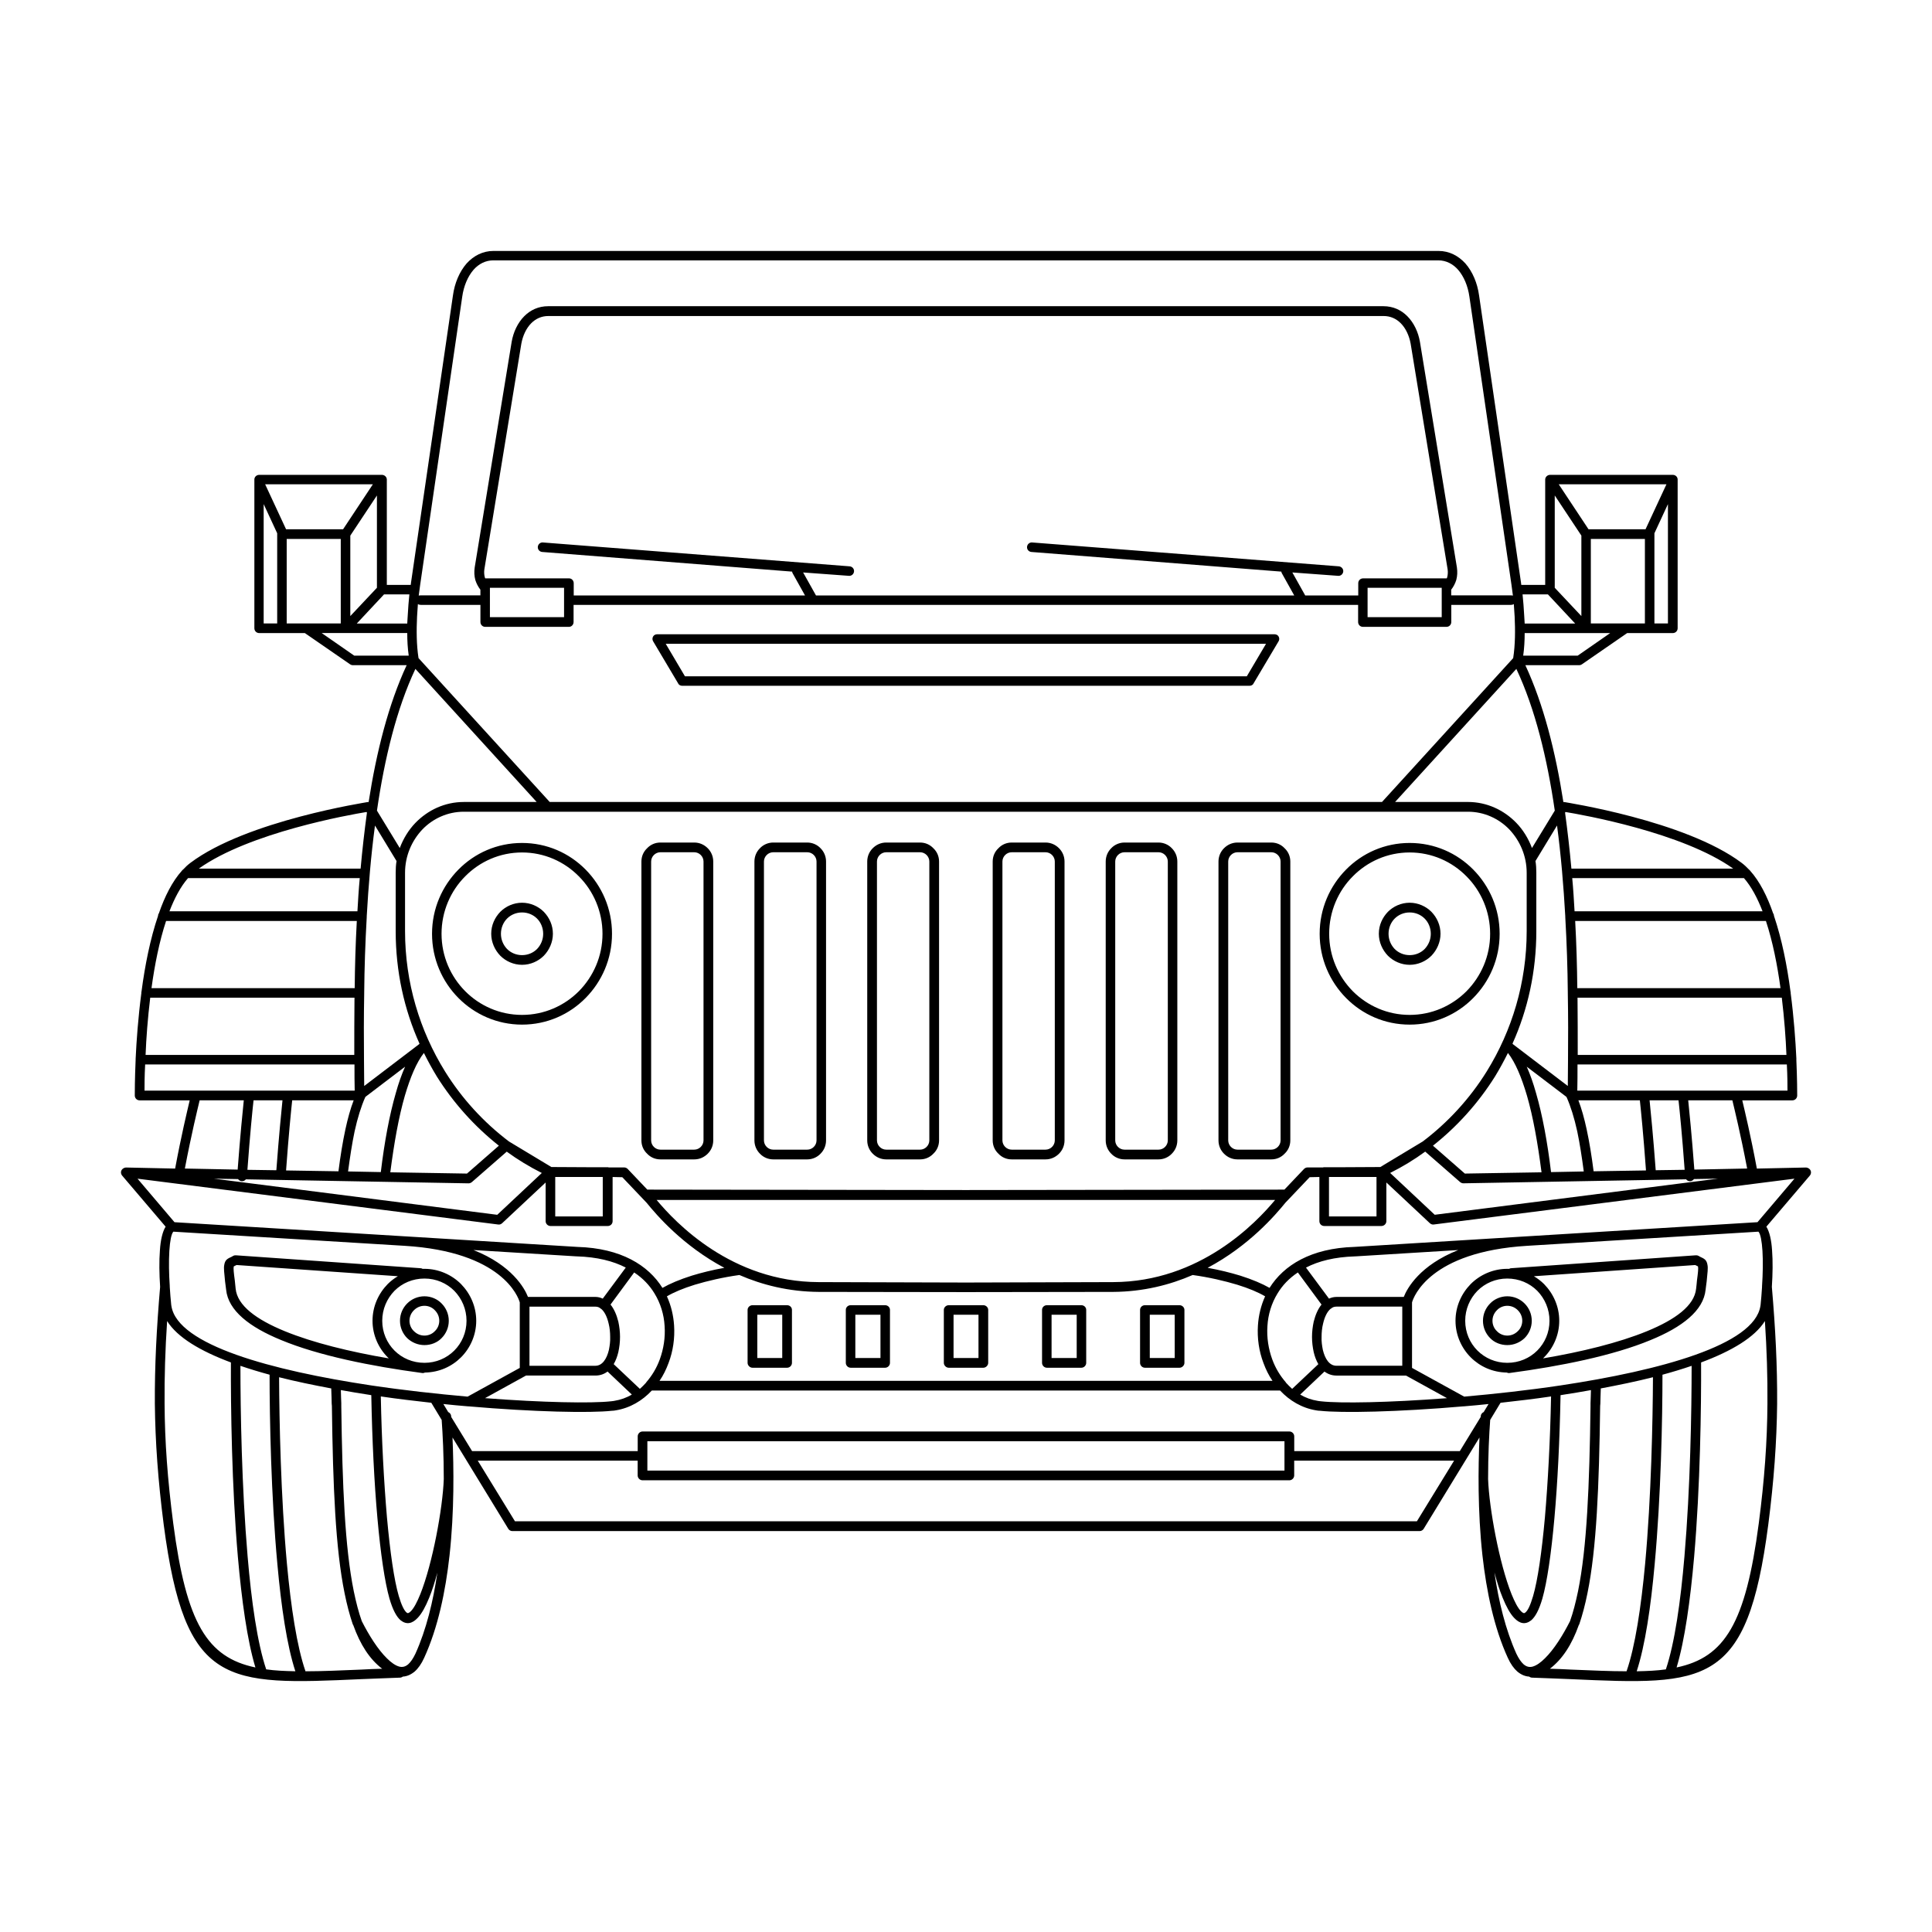 <?xml version="1.0" encoding="UTF-8"?>
<!-- Uploaded to: ICON Repo, www.svgrepo.com, Generator: ICON Repo Mixer Tools -->
<svg fill="#000000" width="800px" height="800px" version="1.1" viewBox="144 144 512 512" xmlns="http://www.w3.org/2000/svg">
 <path d="m357.34 301.81-3.246-5.82c-0.113-0.168-0.168-0.336-0.168-0.504l-66.223-5.207c-0.727-0.055-1.23-0.672-1.176-1.344 0.055-0.727 0.672-1.23 1.344-1.176l81.281 6.324c0.727 0.055 1.23 0.672 1.176 1.344-0.055 0.727-0.672 1.23-1.344 1.176l-12.148-0.895 3.414 6.102h126.74l-3.246-5.82c-0.113-0.168-0.168-0.336-0.168-0.504l-66.223-5.207c-0.727-0.055-1.23-0.672-1.176-1.344 0.055-0.727 0.672-1.23 1.344-1.176l81.281 6.324c0.672 0.055 1.23 0.672 1.176 1.344-0.055 0.727-0.672 1.23-1.344 1.176l-12.148-0.895 3.414 6.102h14.051v-3.246c0-0.727 0.559-1.289 1.289-1.289h22.113 0.055c0.055-0.113 0.055-0.168 0.113-0.281 0.168-0.672 0.223-1.398 0.113-2.129l-9.797-59.785c-0.391-2.129-1.289-4.086-2.633-5.43-1.176-1.176-2.688-1.902-4.535-1.902h-221.34c-1.848 0-3.359 0.727-4.535 1.902-1.344 1.344-2.238 3.305-2.633 5.43l-9.797 59.785c-0.113 0.727-0.055 1.457 0.113 2.129 0.055 0.113 0.055 0.168 0.113 0.281h0.055 22.168c0.672 0 1.23 0.559 1.23 1.289v3.246zm202.2 123.1v-0.113-0.113c0.055-5.316 0.055-11.195-0.055-17.41v-0.113-0.113c-0.055-6.438-0.281-13.156-0.672-20.039v-0.223c-0.449-7.949-1.121-16.066-2.184-24.016l-5.711 9.406c0.168 1.008 0.223 2.07 0.223 3.137v15.449c0 10.637-2.238 20.77-6.324 29.836 0.055 0 0.113 0.055 0.113 0.113l14.555 11.082c0-2.184 0.055-4.477 0.055-6.887zm2.574-1.344h55.309c-0.168-4.367-0.559-9.629-1.23-15.172h-54.133c0.055 5.375 0.055 10.469 0.055 15.172zm57.938 1.062v0.168 0.113c0.223 5.094 0.223 8.676 0.223 9.293v0.113c0 0.727-0.559 1.289-1.289 1.289h-13.266c0.672 2.856 2.238 9.348 3.863 18.082l12.988-0.281c0.281 0 0.617 0.113 0.895 0.336 0.559 0.449 0.617 1.23 0.168 1.793l-11.531 13.547c0.84 1.344 1.344 3.582 1.512 6.269 0.223 2.856 0.168 6.269-0.055 9.684 0.953 11.082 1.457 20.938 1.398 31.012-0.113 10.078-0.84 20.32-2.352 32.02-5.598 42.992-16.402 42.543-52.453 40.922-3.191-0.113-6.606-0.281-10.133-0.391-0.281 0-0.559-0.113-0.785-0.281-1.062-0.055-2.129-0.504-3.137-1.344-0.895-0.785-1.793-2.016-2.519-3.637-3.637-7.949-5.652-17.578-6.719-27.148-1.289-11.699-1.121-23.289-0.785-31.234l-14.777 24.184c-0.223 0.391-0.672 0.617-1.062 0.617h-240.48c-0.391 0-0.84-0.223-1.062-0.617l-14.777-24.184c0.336 7.949 0.504 19.535-0.785 31.234-1.062 9.574-3.078 19.199-6.719 27.148-0.727 1.625-1.625 2.856-2.519 3.637-1.008 0.84-2.07 1.289-3.137 1.344-0.223 0.168-0.504 0.281-0.785 0.281-3.527 0.113-6.941 0.281-10.133 0.391-36.051 1.625-46.797 2.07-52.453-40.922-1.512-11.699-2.238-21.945-2.352-32.02-0.055-10.078 0.449-19.93 1.398-31.012-0.223-3.414-0.281-6.828-0.055-9.684 0.168-2.688 0.672-4.926 1.512-6.269l-11.531-13.547c-0.449-0.559-0.391-1.344 0.168-1.793 0.281-0.223 0.617-0.336 0.895-0.336l12.988 0.281c1.625-8.734 3.191-15.227 3.863-18.082h-13.266c-0.727 0-1.289-0.559-1.289-1.289v-0.113c0-0.617 0-4.199 0.223-9.293v-0.113-0.168c0.223-4.812 0.672-10.973 1.512-17.41v-0.055c0-0.168 0-0.281 0.055-0.449 0.895-6.828 2.297-13.883 4.367-19.984 0-0.223 0.055-0.449 0.223-0.672 1.566-4.535 3.582-8.508 6.102-11.309 0.055-0.113 0.168-0.223 0.281-0.281 0.617-0.672 1.289-1.289 1.961-1.793 14.945-11.25 46.91-16.066 46.965-16.121h0.281c2.07-13.324 5.262-25.918 10.078-36.273h-14.273c-0.281 0-0.559-0.113-0.785-0.281l-11.922-8.23h-12.09c-0.727 0-1.289-0.559-1.289-1.289v-39.41c0-0.672 0.559-1.23 1.289-1.23h32.523c0.672 0 1.289 0.559 1.289 1.23v27.934h6.324c0.055-0.168 0.055-0.281 0.055-0.391l11.141-76.301c0.449-3.305 1.734-6.324 3.637-8.508 1.848-2.016 4.254-3.305 7.109-3.305h250.45c2.856 0 5.262 1.289 7.109 3.305 1.902 2.184 3.191 5.207 3.637 8.508l11.141 76.301c0 0.113 0 0.223 0.055 0.391h6.324v-27.934c0-0.672 0.617-1.23 1.289-1.23h32.523c0.727 0 1.289 0.559 1.289 1.23v39.41c0 0.727-0.559 1.289-1.289 1.289h-12.09l-11.922 8.23c-0.223 0.168-0.504 0.281-0.785 0.281h-14.273c4.812 10.355 8.004 22.953 10.078 36.273h0.281c0.055 0.055 32.02 4.871 46.965 16.121 0.672 0.504 1.344 1.121 1.961 1.793 0.113 0.055 0.223 0.168 0.281 0.281 2.519 2.801 4.535 6.773 6.102 11.309 0.168 0.223 0.223 0.449 0.223 0.672 2.07 6.102 3.469 13.156 4.367 19.984 0.055 0.168 0.055 0.281 0.055 0.449v0.055c0.84 6.438 1.289 12.594 1.512 17.41zm-2.519 1.457h-55.477c0 2.465 0 4.758-0.055 6.941h55.699c0-1.344 0-3.805-0.168-6.941zm-377.07-1.398v0.113 0.113c0 2.406 0.055 4.703 0.055 6.887l14.555-11.082c0-0.055 0.055-0.113 0.113-0.113-4.086-9.07-6.324-19.199-6.324-29.836v-15.449c0-1.062 0.055-2.129 0.223-3.137l-5.711-9.406c-1.062 7.949-1.734 16.066-2.184 24.016v0.223c-0.391 6.887-0.617 13.602-0.672 20.039v0.113 0.113c-0.113 6.215-0.113 12.09-0.055 17.41zm-2.519 1.398h-55.477c-0.168 3.137-0.168 5.598-0.168 6.941h55.699c-0.055-2.184-0.055-4.477-0.055-6.941zm-55.363-2.519h55.309c0-4.703 0-9.797 0.055-15.172h-54.133c-0.672 5.543-1.062 10.805-1.23 15.172zm423.59-46.855h-45.512c0.281 2.969 0.449 5.879 0.617 8.789h49.82c-1.344-3.469-2.969-6.551-4.926-8.789zm-45.734-2.519h42.879c-13.434-9.574-39.969-14.273-44.445-15.004l-0.113 0.168c0.672 4.926 1.23 9.852 1.68 14.836zm-363.75 0h42.879c0.449-4.981 1.008-9.91 1.68-14.836l-0.113-0.168c-4.477 0.727-31.012 5.43-44.445 15.004zm42.656 2.519h-45.512c-1.961 2.238-3.582 5.316-4.926 8.789h49.82c0.168-2.91 0.336-5.82 0.617-8.789zm372.65 11.363h-50.551c0.336 6.102 0.504 12.09 0.559 17.801h53.852c-0.84-6.156-2.07-12.371-3.863-17.801zm-373.43 0h-50.551c-1.793 5.43-3.023 11.645-3.863 17.801h53.852c0.055-5.711 0.223-11.699 0.559-17.801zm216.75 104.34h-6.606v11.477h6.606zm-7.894-2.519h9.18c0.672 0 1.289 0.559 1.289 1.23v14.051c0 0.672-0.617 1.289-1.289 1.289h-9.18c-0.727 0-1.289-0.617-1.289-1.289v-14.051c0-0.672 0.559-1.23 1.289-1.23zm-104.01 0h9.18c0.727 0 1.289 0.559 1.289 1.23v14.051c0 0.672-0.559 1.289-1.289 1.289h-9.18c-0.672 0-1.289-0.617-1.289-1.289v-14.051c0-0.672 0.617-1.23 1.289-1.23zm7.894 2.519h-6.606v11.477h6.606zm78.035 0h-6.66v11.477h6.66zm-7.894-2.519h9.125c0.727 0 1.289 0.559 1.289 1.23v14.051c0 0.672-0.559 1.289-1.289 1.289h-9.125c-0.727 0-1.289-0.617-1.289-1.289v-14.051c0-0.672 0.559-1.23 1.289-1.23zm-52.004 0h9.125c0.727 0 1.289 0.559 1.289 1.23v14.051c0 0.672-0.559 1.289-1.289 1.289h-9.125c-0.727 0-1.289-0.617-1.289-1.289v-14.051c0-0.672 0.559-1.23 1.289-1.23zm7.894 2.519h-6.66v11.477h6.66zm22.672 11.477h3.305v-11.477h-6.609v11.477zm0-13.996h4.59c0.672 0 1.289 0.559 1.289 1.23v14.051c0 0.672-0.617 1.289-1.289 1.289h-9.18c-0.672 0-1.289-0.617-1.289-1.289v-14.051c0-0.672 0.617-1.23 1.289-1.23zm64.039-9.91c3.137 0.559 6.047 1.289 8.621 2.07 3.191 1.008 5.82 2.129 7.781 3.246 3.75-5.988 10.973-10.523 22.504-10.859l45.621-2.801h0.055l61.129-3.75 9.797-11.531-95.613 12.148c-0.391 0.055-0.785-0.113-1.062-0.391l-11.477-10.746v10.242c0 0.727-0.617 1.289-1.289 1.289h-15.172c-0.727 0-1.289-0.559-1.289-1.289v-11.699l-2.574 0.055-6.438 6.773c-2.633 3.246-9.629 11.418-20.602 17.242zm15.227 7.559c-1.793-1.062-4.309-2.129-7.391-3.078-3.359-1.008-7.391-1.961-11.812-2.574-6.047 2.633-13.098 4.422-21.047 4.477l-39.016 0.055-39.016-0.055c-7.949-0.055-15.004-1.848-21.047-4.477-4.422 0.617-8.453 1.566-11.812 2.574-3.078 0.953-5.598 2.016-7.391 3.078 1.121 2.465 1.734 5.094 1.902 7.727 0.223 3.359-0.281 6.828-1.457 9.91-0.617 1.68-1.398 3.305-2.406 4.758h162.45c-1.008-1.457-1.793-3.078-2.406-4.758-1.176-3.078-1.68-6.551-1.457-9.91 0.168-2.633 0.785-5.262 1.902-7.727zm-159.71-2.238c1.961-1.121 4.59-2.238 7.781-3.246 2.574-0.785 5.484-1.512 8.621-2.07-10.973-5.82-17.969-13.996-20.602-17.242l-6.438-6.773-2.574-0.055v11.699c0 0.727-0.559 1.289-1.289 1.289h-15.172c-0.672 0-1.289-0.559-1.289-1.289v-10.242l-11.477 10.746c-0.281 0.281-0.672 0.449-1.062 0.391l-95.613-12.148 9.797 11.531 61.129 3.75h0.055l45.621 2.801c11.531 0.336 18.754 4.871 22.504 10.859zm175.44 22.168-6.438 6.102c1.398 0.84 2.969 1.398 4.703 1.68 0.223 0.055 0.504 0.055 0.895 0.113 5.094 0.559 17.914 0.336 33.309-0.84l-10.859-5.988h-18.418c-1.23 0-2.297-0.391-3.191-1.062zm-8.566 4.59 6.941-6.551c-0.559-0.953-0.953-2.016-1.23-3.191-0.281-1.289-0.449-2.633-0.449-4.031 0-1.344 0.168-2.742 0.449-4.031 0.449-1.793 1.121-3.359 2.07-4.535l-6.269-8.508c-2.352 1.566-4.086 3.414-5.375 5.543-1.625 2.633-2.519 5.652-2.688 8.621-0.223 3.078 0.281 6.156 1.289 8.902 0.84 2.297 2.07 4.309 3.582 6.047v0.055c0.559 0.617 1.121 1.176 1.68 1.68zm-179.8-6.551 6.941 6.551c0.559-0.504 1.121-1.062 1.68-1.68v-0.055c1.512-1.734 2.742-3.75 3.582-6.047 1.008-2.742 1.512-5.82 1.289-8.902-0.168-2.969-1.062-5.988-2.688-8.621-1.289-2.129-3.023-3.973-5.375-5.543l-6.269 8.508c0.953 1.176 1.625 2.742 2.07 4.535 0.281 1.289 0.449 2.688 0.449 4.031 0 1.398-0.168 2.742-0.449 4.031-0.281 1.176-0.672 2.238-1.23 3.191zm4.812 8.062-6.438-6.102c-0.895 0.672-1.961 1.062-3.191 1.062h-18.418l-10.859 5.988c15.395 1.176 28.215 1.398 33.309 0.84 0.391-0.055 0.672-0.055 0.895-0.113 1.734-0.281 3.305-0.84 4.703-1.68zm269.71-77.98c0.281 2.742 0.953 9.461 1.625 18.527l7.668-0.113c-0.672-9.238-1.344-15.898-1.625-18.418h-7.668zm-0.953 18.586c-0.672-9.293-1.344-16.012-1.625-18.586h-16.289c0.84 2.184 1.566 4.812 2.184 7.668 0.727 3.359 1.344 7.164 1.848 11.141zm4.367 54.133c0 11.531-0.391 32.074-2.07 50.27-1.008 11.195-2.519 21.496-4.758 28.324 2.801-0.055 5.375-0.168 7.727-0.504 2.352-6.996 3.918-18.023 4.926-29.949 1.566-18.305 1.902-38.625 1.902-50.492-2.465 0.84-5.039 1.625-7.727 2.352zm-9.516 78.594c2.297-6.606 3.863-17.074 4.926-28.551 1.625-17.746 2.016-37.785 2.07-49.375-4.422 1.121-9.07 2.07-13.828 2.969v0.168c-0.055 1.793-0.113 3.078-0.113 3.863-0.055 0.449-0.055 0.727-0.055 0.785-0.281 21.215-0.953 37.617-3.359 49.43-0.617 3.078-1.344 5.82-2.184 8.285-0.055 0.055-0.055 0.113-0.113 0.168-1.848 5.207-4.367 9.07-7.668 11.586 1.902 0.055 3.75 0.113 5.543 0.223 5.543 0.223 10.41 0.449 14.777 0.449zm-353.62-151.31c-0.281 2.574-0.953 9.293-1.625 18.586l13.883 0.223c0.504-3.973 1.121-7.781 1.848-11.141 0.617-2.856 1.344-5.484 2.184-7.668zm-4.199 18.527c0.672-9.07 1.344-15.785 1.625-18.527h-7.668c-0.281 2.519-0.953 9.18-1.625 18.418l7.668 0.113zm0.727 54.859c0.055 11.586 0.449 31.629 2.07 49.375 1.062 11.477 2.633 21.945 4.926 28.551 4.367 0 9.238-0.223 14.777-0.449 1.793-0.113 3.637-0.168 5.543-0.223-3.305-2.519-5.82-6.383-7.668-11.586-0.055-0.055-0.055-0.113-0.113-0.168-0.84-2.465-1.566-5.207-2.184-8.285-2.406-11.812-3.078-28.215-3.359-49.43 0-0.055 0-0.336-0.055-0.785 0-0.785-0.055-2.07-0.113-3.863v-0.168c-4.758-0.895-9.406-1.848-13.828-2.969zm4.309 77.922c-2.238-6.828-3.75-17.129-4.758-28.324-1.68-18.191-2.07-38.738-2.07-50.27-2.688-0.727-5.262-1.512-7.727-2.352 0 11.867 0.336 32.188 1.902 50.492 1.008 11.922 2.574 22.953 4.926 29.949 2.352 0.336 4.926 0.449 7.727 0.504zm369.12-151.31c0.281 2.742 0.953 9.348 1.625 18.359l13.996-0.281c-1.734-9.125-3.359-15.73-3.918-18.082h-11.699zm1.512 20.879c-0.223 0.336-0.559 0.504-0.953 0.559-0.449 0.055-0.84-0.168-1.121-0.504l-59 1.062c-0.336 0-0.617-0.113-0.895-0.336l-9.238-8.062c-2.91 2.129-6.047 4.031-9.293 5.652l11.812 11.082 75.066-9.574-6.383 0.113zm1.902 48.59c0.055 11.754-0.223 32.859-1.848 51.555-1.008 11.418-2.465 22.055-4.644 29.277 12.82-2.688 18.305-11.754 21.777-38.176 1.512-11.586 2.238-21.719 2.297-31.684 0.055-7.164-0.168-14.332-0.672-21.945-2.688 4.309-8.789 7.949-16.906 10.973zm-385.64-48.535c-0.281 0.336-0.672 0.559-1.121 0.504-0.391-0.055-0.727-0.223-0.953-0.559l-6.383-0.113 75.066 9.574 11.812-11.082c-3.246-1.625-6.383-3.527-9.293-5.652l-9.238 8.062c-0.281 0.223-0.559 0.336-0.895 0.336l-59-1.062zm-2.184-2.574c0.672-9.012 1.344-15.617 1.625-18.359h-11.699c-0.559 2.352-2.184 8.957-3.918 18.082l13.996 0.281zm4.703 131.94c-2.184-7.223-3.637-17.855-4.644-29.277-1.625-18.695-1.902-39.801-1.848-51.555-8.117-3.023-14.219-6.66-16.906-10.973-0.504 7.613-0.727 14.777-0.672 21.945 0.055 9.965 0.785 20.098 2.297 31.684 3.469 26.422 8.957 35.492 21.777 38.176zm335.98-268.14h14.441l8.621-5.988h-22.672c0 2.016-0.113 4.031-0.391 5.988zm0.391-8.508h13.379l-7.223-7.727h-6.719c0.168 1.625 0.336 3.637 0.449 5.82 0.055 0.617 0.055 1.23 0.113 1.902zm-309.51 0h13.379c0.055-0.672 0.055-1.289 0.113-1.902 0.113-2.184 0.281-4.199 0.449-5.82h-6.719l-7.223 7.727zm13.379 2.519h-22.672l8.621 5.988h14.441c-0.281-1.961-0.391-3.973-0.391-5.988zm235.05 216.8h43.609 0.281l5.543-9.07v-0.223c0.055-0.504 0.391-0.895 0.785-1.062l1.289-2.129c-2.184 0.223-4.367 0.449-6.551 0.617h-0.113c-17.41 1.512-32.355 1.793-37.953 1.176-0.391 0-0.727-0.055-1.062-0.113-3.805-0.617-7.055-2.574-9.574-5.262h-166.48c-2.519 2.688-5.766 4.644-9.574 5.262-0.336 0.055-0.672 0.113-1.062 0.113-5.598 0.617-20.543 0.336-37.953-1.176h-0.113c-2.184-0.168-4.367-0.391-6.551-0.617l1.289 2.129c0.391 0.168 0.727 0.559 0.785 1.062v0.223l5.543 9.07h0.281 43.609v-3.918c0-0.672 0.559-1.289 1.289-1.289h171.41c0.727 0 1.289 0.617 1.289 1.289v3.918zm42.375 2.519h-42.375v3.918c0 0.672-0.559 1.289-1.289 1.289h-171.41c-0.727 0-1.289-0.617-1.289-1.289v-3.918h-42.375l9.852 16.066h239.03zm-129.37 2.633h84.418v-7.781h-168.84v7.781zm141.68-17.969-2.742 4.535c-0.281 3.805-0.559 9.348-0.559 15.676 0.281 7.781 2.969 22.391 6.215 30.508 0.84 2.07 1.68 3.695 2.519 4.535 0.449 0.449 0.785 0.617 1.062 0.391 0.727-0.504 1.398-1.961 2.129-4.422 1.23-4.199 2.297-11.586 3.137-20.879 0.785-9.18 1.398-20.266 1.625-32.02-4.477 0.672-8.957 1.176-13.379 1.68zm-280.62 4.535-2.742-4.535c-4.422-0.504-8.902-1.008-13.379-1.68 0.223 11.754 0.84 22.84 1.625 32.02 0.84 9.293 1.902 16.684 3.137 20.879 0.727 2.465 1.457 3.918 2.129 4.422 0.281 0.223 0.617 0.055 1.062-0.391 0.84-0.84 1.68-2.465 2.519-4.535 3.246-8.117 5.934-22.727 6.215-30.508 0-6.324-0.281-11.812-0.559-15.676zm296.52-6.551c-0.223 11.922-0.785 23.23-1.625 32.578-0.84 9.461-1.961 17.016-3.191 21.328-0.895 3.078-1.902 4.871-2.969 5.766-1.566 1.23-3.078 0.895-4.535-0.672-1.062-1.121-2.07-2.969-3.023-5.316-0.785-1.902-1.512-4.199-2.184-6.719 1.121 7.727 2.969 15.227 5.82 21.551 0.617 1.289 1.23 2.184 1.902 2.801 0.785 0.672 1.566 0.84 2.406 0.617 1.008-0.281 2.129-1.062 3.246-2.184 2.406-2.352 4.758-6.102 6.66-9.852 0.84-2.352 1.512-4.981 2.129-7.949 2.352-11.586 3.023-27.879 3.305-48.926v-0.895c0.055-0.727 0.055-1.961 0.113-3.469-2.519 0.449-5.094 0.895-7.727 1.289l-0.336 0.055zm-5.039-59.059c-1.008-7.781-2.238-14.723-3.863-20.32-1.457-4.926-3.078-8.789-5.039-11.309-1.062 2.129-2.184 4.199-3.414 6.215-4.422 7.055-10.02 13.266-16.457 18.359l8.453 7.391zm-3.918-27.988c0.895 2.016 1.734 4.367 2.465 6.996 1.68 5.766 3.023 12.988 3.973 20.938l8.676-0.168c-0.504-3.805-1.062-7.445-1.734-10.637-0.785-3.582-1.734-6.606-2.801-9.012-0.055 0-0.055-0.055-0.055-0.113zm-288.68 134.01c-0.672 2.519-1.398 4.812-2.184 6.719-0.953 2.352-1.961 4.199-3.023 5.316-1.457 1.566-2.969 1.902-4.535 0.672-1.062-0.895-2.07-2.688-2.969-5.766-1.23-4.309-2.352-11.867-3.191-21.328-0.84-9.348-1.398-20.656-1.625-32.578l-0.336-0.055c-2.633-0.391-5.207-0.84-7.727-1.289 0.055 1.512 0.055 2.742 0.113 3.469v0.895c0.281 21.047 0.953 37.336 3.305 48.926 0.617 2.969 1.289 5.598 2.129 7.949 1.902 3.75 4.254 7.5 6.66 9.852 1.121 1.121 2.238 1.902 3.246 2.184 0.84 0.223 1.625 0.055 2.406-0.617 0.672-0.617 1.289-1.512 1.902-2.801 2.856-6.324 4.703-13.828 5.82-21.551zm-15.004-106.08c0.953-7.949 2.297-15.172 3.973-20.938 0.727-2.633 1.566-4.981 2.465-6.996l-10.523 8.004c0 0.055 0 0.113-0.055 0.113-1.062 2.406-2.016 5.43-2.801 9.012-0.672 3.191-1.23 6.828-1.734 10.637zm11.418-31.57c-1.961 2.519-3.582 6.383-5.039 11.309-1.625 5.598-2.856 12.539-3.863 20.32l20.32 0.336 8.453-7.391c-6.438-5.094-12.035-11.309-16.457-18.359-1.23-2.016-2.352-4.086-3.414-6.215zm354.62 61.969v-0.168c0.223-3.246 0.281-6.606 0.113-9.348-0.168-2.574-0.504-4.477-1.062-5.094l-61.297 3.75c-25.805 1.566-30.117 13.547-30.508 15.004v17.352l13.828 7.613c8.172-0.727 16.906-1.68 25.527-2.969 26.422-3.973 51.277-10.691 52.957-20.992 0-0.113 0.055-0.223 0.055-0.336 0.168-1.512 0.281-3.137 0.391-4.812zm-421.97-0.168v0.168c0.113 1.68 0.223 3.305 0.391 4.812 0 0.113 0.055 0.223 0.055 0.336 1.68 10.301 26.535 17.016 52.957 20.992 8.621 1.289 17.352 2.238 25.527 2.969l13.828-7.613v-17.352c-0.391-1.457-4.703-13.434-30.508-15.004l-61.297-3.75c-0.559 0.617-0.895 2.519-1.062 5.094-0.168 2.742-0.113 6.102 0.113 9.348zm305.64-31.461c0.055-0.055 0.168-0.055 0.281-0.055h4.422l10.469-0.055 11.25-6.773c6.66-5.039 12.484-11.363 16.961-18.586 6.66-10.746 10.578-23.512 10.578-37.172v-15.449c0-4.477-1.793-8.508-4.59-11.477-2.801-2.91-6.719-4.703-10.973-4.703h-266.12c-4.254 0-8.172 1.793-10.973 4.703-2.801 2.969-4.59 6.996-4.59 11.477v15.449c0 13.66 3.918 26.422 10.578 37.172 4.477 7.223 10.301 13.547 16.961 18.586l11.25 6.773 10.469 0.055h4.422c0.113 0 0.223 0 0.281 0.055h4.141c0.336 0 0.672 0.168 0.895 0.391l5.207 5.484 84.418 0.113 84.418-0.113 5.207-5.484c0.223-0.223 0.559-0.391 0.895-0.391zm1.566 12.988h12.594v-10.469h-12.594zm-205.05 0h12.594v-10.469h-12.594zm198.95 13.547 6.102 8.23c0.617-0.281 1.23-0.449 1.961-0.449h17.855c0.895-2.297 4.254-8.398 14.441-12.426l-27.316 1.68h-0.113c-5.316 0.168-9.574 1.23-12.93 2.969zm-186.36 8.23 6.102-8.23c-3.359-1.734-7.613-2.801-12.93-2.969h-0.113l-27.316-1.68c10.188 4.031 13.547 10.133 14.441 12.426h17.855c0.727 0 1.344 0.168 1.961 0.449zm240.38 19.703c-0.281 0.055-0.559 0-0.785-0.113-3.75-0.055-7.109-1.566-9.574-4.031s-4.031-5.934-4.031-9.684c0-3.805 1.566-7.223 4.031-9.742 2.465-2.465 5.934-4.031 9.684-4.031h0.504c0.168-0.113 0.391-0.168 0.617-0.168l48.812-3.414c0.223 0 0.449 0 0.672 0.113l0.336 0.168 0.055 0.055c1.23 0.559 1.848 0.84 2.07 2.238 0.168 0.84 0 2.07-0.223 4.367-0.113 0.672-0.168 1.457-0.281 2.184-0.559 5.543-6.215 9.91-14.555 13.324-9.965 4.141-23.902 6.941-37.336 8.734zm8.789-3.863c10.242-1.734 20.098-4.141 27.598-7.223 7.5-3.078 12.539-6.773 12.988-11.25 0.113-0.895 0.168-1.566 0.223-2.184 0.281-2.07 0.391-3.191 0.281-3.695 0-0.055-0.223-0.113-0.617-0.336-0.055 0-0.055 0-0.113-0.055h-0.055l-42.711 2.969c0.953 0.559 1.902 1.289 2.688 2.07 2.465 2.519 4.031 5.934 4.031 9.742 0 3.75-1.566 7.223-4.031 9.684-0.055 0.113-0.168 0.168-0.281 0.281zm-296.3 3.75c-0.223 0.113-0.504 0.168-0.785 0.113-13.434-1.793-27.375-4.59-37.336-8.734-8.34-3.414-13.996-7.781-14.555-13.324-0.113-0.727-0.168-1.512-0.281-2.184-0.223-2.297-0.391-3.527-0.223-4.367 0.223-1.398 0.84-1.68 2.07-2.238l0.055-0.055 0.336-0.168c0.223-0.113 0.449-0.113 0.672-0.113l48.812 3.414c0.223 0 0.449 0.055 0.617 0.168h0.504c3.75 0 7.223 1.566 9.684 4.031 2.465 2.519 4.031 5.934 4.031 9.742 0 3.75-1.566 7.223-4.031 9.684-2.465 2.465-5.82 3.973-9.574 4.031zm-7.164-25.527-42.711-2.969h-0.055c-0.055 0.055-0.055 0.055-0.113 0.055-0.391 0.223-0.617 0.281-0.617 0.336-0.113 0.504 0 1.625 0.281 3.695 0.055 0.617 0.113 1.289 0.223 2.184 0.449 4.477 5.484 8.172 12.988 11.25 7.5 3.078 17.352 5.484 27.598 7.223-0.113-0.113-0.168-0.168-0.281-0.281-2.465-2.465-4.031-5.934-4.031-9.684 0-3.805 1.566-7.223 4.031-9.742 0.785-0.785 1.734-1.512 2.688-2.07zm294 7.836c-1.062 0-2.07 0.449-2.742 1.176-0.727 0.727-1.176 1.68-1.176 2.801 0 1.062 0.449 2.07 1.176 2.742 0.672 0.727 1.68 1.176 2.742 1.176 1.121 0 2.07-0.449 2.801-1.176 0.727-0.672 1.176-1.68 1.176-2.742 0-1.121-0.449-2.07-1.176-2.801-0.727-0.727-1.68-1.176-2.801-1.176zm-4.535-0.617c1.121-1.176 2.801-1.902 4.535-1.902 1.793 0 3.414 0.727 4.59 1.902 1.176 1.176 1.902 2.801 1.902 4.59 0 1.793-0.727 3.414-1.902 4.59-1.176 1.121-2.801 1.848-4.59 1.848-1.734 0-3.414-0.672-4.535-1.848-1.176-1.176-1.902-2.801-1.902-4.59 0-1.793 0.727-3.414 1.902-4.59zm-282.41-1.902c1.734 0 3.414 0.727 4.535 1.902 1.176 1.176 1.902 2.801 1.902 4.59 0 1.793-0.727 3.414-1.902 4.59-1.121 1.176-2.801 1.848-4.535 1.848-1.793 0-3.414-0.727-4.59-1.848-1.176-1.176-1.902-2.801-1.902-4.59 0-1.793 0.727-3.414 1.902-4.59 1.176-1.176 2.801-1.902 4.59-1.902zm2.742 3.695c-0.672-0.727-1.68-1.176-2.742-1.176-1.121 0-2.07 0.449-2.801 1.176-0.727 0.727-1.176 1.68-1.176 2.801 0 1.062 0.449 2.07 1.176 2.742 0.727 0.727 1.68 1.176 2.801 1.176 1.062 0 2.07-0.449 2.742-1.176 0.727-0.672 1.176-1.68 1.176-2.742 0-1.121-0.449-2.07-1.176-2.801zm284.2-8.398c-3.078 0-5.879 1.23-7.894 3.246-2.016 2.07-3.246 4.871-3.246 7.949s1.23 5.879 3.246 7.894c2.016 2.016 4.812 3.246 7.894 3.246 3.137 0 5.934-1.23 7.949-3.246 2.016-2.016 3.246-4.812 3.246-7.894 0-3.078-1.23-5.879-3.246-7.949-2.016-2.016-4.812-3.246-7.949-3.246zm-279.05 3.246c-2.016-2.016-4.812-3.246-7.894-3.246-3.137 0-5.934 1.23-7.949 3.246-2.016 2.07-3.246 4.871-3.246 7.949s1.23 5.879 3.246 7.894c2.016 2.016 4.812 3.246 7.949 3.246 3.078 0 5.879-1.23 7.894-3.246 2.016-2.016 3.246-4.812 3.246-7.894 0-3.078-1.23-5.879-3.246-7.949zm251.23 19.871v-15.676h-17.465c-0.559 0-1.062 0.168-1.457 0.559h-0.055c-0.953 0.785-1.625 2.238-2.016 3.973-0.281 1.121-0.391 2.297-0.391 3.469-0.055 1.176 0.113 2.352 0.336 3.469 0.559 2.352 1.734 4.199 3.582 4.199h17.465zm-231.3-15.676v15.676h17.465c1.848 0 3.023-1.848 3.582-4.199 0.223-1.121 0.391-2.297 0.336-3.469 0-1.176-0.113-2.352-0.391-3.469-0.391-1.734-1.062-3.191-2.016-3.973h-0.055c-0.391-0.391-0.895-0.559-1.457-0.559h-17.465zm115.65-6.383 39.016-0.113c23.062-0.055 37.953-15.785 42.938-21.777h-163.91c4.981 5.988 19.871 21.719 42.938 21.777zm21.105-114.03h-8.957c-0.672 0-1.289 0.281-1.734 0.727-0.449 0.449-0.727 1.062-0.727 1.734v73.891c0 0.672 0.281 1.289 0.727 1.734 0.449 0.449 1.062 0.727 1.734 0.727h8.957c0.672 0 1.289-0.281 1.734-0.727 0.449-0.449 0.727-1.062 0.727-1.734v-73.891c0-0.672-0.281-1.289-0.727-1.734-0.449-0.449-1.062-0.727-1.734-0.727zm-8.957-2.574h8.957c1.398 0 2.633 0.559 3.582 1.512 0.895 0.895 1.457 2.129 1.457 3.527v73.891c0 1.398-0.559 2.633-1.457 3.527-0.953 0.953-2.184 1.512-3.582 1.512h-8.957c-1.398 0-2.633-0.559-3.527-1.512-0.953-0.895-1.512-2.129-1.512-3.527v-73.891c0-1.398 0.559-2.633 1.512-3.527 0.895-0.953 2.129-1.512 3.527-1.512zm-33.25 0h8.957c1.398 0 2.633 0.559 3.527 1.512 0.953 0.895 1.512 2.129 1.512 3.527v73.891c0 1.398-0.559 2.633-1.512 3.527-0.895 0.953-2.129 1.512-3.527 1.512h-8.957c-1.398 0-2.633-0.559-3.582-1.512-0.895-0.895-1.457-2.129-1.457-3.527v-73.891c0-1.398 0.559-2.633 1.457-3.527 0.953-0.953 2.184-1.512 3.582-1.512zm8.957 2.574h-8.957c-0.672 0-1.289 0.281-1.734 0.727-0.449 0.449-0.727 1.062-0.727 1.734v73.891c0 0.672 0.281 1.289 0.727 1.734 0.449 0.449 1.062 0.727 1.734 0.727h8.957c0.672 0 1.289-0.281 1.734-0.727 0.449-0.449 0.727-1.062 0.727-1.734v-73.891c0-0.672-0.281-1.289-0.727-1.734-0.449-0.449-1.062-0.727-1.734-0.727zm63.199 0h-9.012c-0.672 0-1.289 0.281-1.734 0.727-0.449 0.449-0.727 1.062-0.727 1.734v73.891c0 0.672 0.281 1.289 0.727 1.734 0.449 0.449 1.062 0.727 1.734 0.727h9.012c0.672 0 1.289-0.281 1.734-0.727 0.449-0.449 0.727-1.062 0.727-1.734v-73.891c0-0.672-0.281-1.289-0.727-1.734-0.449-0.449-1.062-0.727-1.734-0.727zm-9.012-2.574h9.012c1.344 0 2.633 0.559 3.527 1.512 0.895 0.895 1.457 2.129 1.457 3.527v73.891c0 1.398-0.559 2.633-1.457 3.527-0.895 0.953-2.184 1.512-3.527 1.512h-9.012c-1.344 0-2.633-0.559-3.527-1.512-0.895-0.895-1.457-2.129-1.457-3.527v-73.891c0-1.398 0.559-2.633 1.457-3.527 0.895-0.953 2.184-1.512 3.527-1.512zm-93.094 0h9.012c1.344 0 2.633 0.559 3.527 1.512 0.895 0.895 1.457 2.129 1.457 3.527v73.891c0 1.398-0.559 2.633-1.457 3.527-0.895 0.953-2.184 1.512-3.527 1.512h-9.012c-1.344 0-2.633-0.559-3.527-1.512-0.895-0.895-1.457-2.129-1.457-3.527v-73.891c0-1.398 0.559-2.633 1.457-3.527 0.895-0.953 2.184-1.512 3.527-1.512zm9.012 2.574h-9.012c-0.672 0-1.289 0.281-1.734 0.727-0.449 0.449-0.727 1.062-0.727 1.734v73.891c0 0.672 0.281 1.289 0.727 1.734 0.449 0.449 1.062 0.727 1.734 0.727h9.012c0.672 0 1.289-0.281 1.734-0.727 0.449-0.449 0.727-1.062 0.727-1.734v-73.891c0-0.672-0.281-1.289-0.727-1.734-0.449-0.449-1.062-0.727-1.734-0.727zm122.98 0h-8.957c-0.672 0-1.289 0.281-1.734 0.727-0.449 0.449-0.727 1.062-0.727 1.734v73.891c0 0.672 0.281 1.289 0.727 1.734 0.449 0.449 1.062 0.727 1.734 0.727h8.957c0.672 0 1.289-0.281 1.734-0.727 0.449-0.449 0.727-1.062 0.727-1.734v-73.891c0-0.672-0.281-1.289-0.727-1.734-0.449-0.449-1.062-0.727-1.734-0.727zm-8.957-2.574h8.957c1.398 0 2.633 0.559 3.527 1.512 0.953 0.895 1.512 2.129 1.512 3.527v73.891c0 1.398-0.559 2.633-1.512 3.527-0.895 0.953-2.129 1.512-3.527 1.512h-8.957c-1.398 0-2.633-0.559-3.582-1.512-0.895-0.895-1.457-2.129-1.457-3.527v-73.891c0-1.398 0.559-2.633 1.457-3.527 0.953-0.953 2.184-1.512 3.582-1.512zm-152.93 0h8.957c1.398 0 2.633 0.559 3.582 1.512 0.895 0.895 1.457 2.129 1.457 3.527v73.891c0 1.398-0.559 2.633-1.457 3.527-0.953 0.953-2.184 1.512-3.582 1.512h-8.957c-1.398 0-2.633-0.559-3.527-1.512-0.953-0.895-1.512-2.129-1.512-3.527v-73.891c0-1.398 0.559-2.633 1.512-3.527 0.895-0.953 2.129-1.512 3.527-1.512zm8.957 2.574h-8.957c-0.672 0-1.289 0.281-1.734 0.727-0.449 0.449-0.727 1.062-0.727 1.734v73.891c0 0.672 0.281 1.289 0.727 1.734 0.449 0.449 1.062 0.727 1.734 0.727h8.957c0.672 0 1.289-0.281 1.734-0.727 0.449-0.449 0.727-1.062 0.727-1.734v-73.891c0-0.672-0.281-1.289-0.727-1.734-0.449-0.449-1.062-0.727-1.734-0.727zm71.988-46.629h74.453l5.094-8.621h-159.09l5.094 8.621zm0-11.141h81.785c0.223 0 0.449 0.055 0.672 0.168 0.559 0.336 0.785 1.121 0.391 1.734l-6.551 11.027c-0.168 0.449-0.617 0.727-1.121 0.727h-150.36c-0.504 0-0.953-0.281-1.121-0.727l-6.551-11.027c-0.391-0.617-0.168-1.398 0.391-1.734 0.223-0.113 0.449-0.168 0.672-0.168zm110.28 44.445 34.762-38.121c0.559-3.527 0.559-7.445 0.391-10.973-0.055-1.176-0.168-2.297-0.223-3.359-0.223 0.168-0.504 0.223-0.785 0.223h-15.785v4.535c0 0.727-0.559 1.289-1.289 1.289h-22.113c-0.727 0-1.289-0.559-1.289-1.289v-4.535h-207.91v4.535c0 0.727-0.559 1.289-1.23 1.289h-22.168c-0.727 0-1.289-0.559-1.289-1.289v-4.535h-15.785c-0.281 0-0.559-0.055-0.785-0.223-0.055 1.062-0.168 2.184-0.223 3.359-0.168 3.527-0.168 7.445 0.391 10.973l34.762 38.121zm35.602-35.266-32.133 35.266h19.312c4.981 0 9.516 2.129 12.82 5.543 1.793 1.848 3.191 4.141 4.141 6.66l6.047-9.91c-2.016-13.883-5.207-26.98-10.188-37.562zm-259.63 35.266-32.133-35.266c-4.981 10.578-8.172 23.68-10.188 37.562l6.047 9.91c0.953-2.519 2.352-4.812 4.141-6.66 3.305-3.414 7.836-5.543 12.82-5.543h19.312zm231.36 29.277c-1.566 0-2.969 0.617-3.973 1.625-1.008 1.008-1.625 2.465-1.625 4.031 0 1.566 0.617 2.969 1.625 4.031 1.008 1.008 2.406 1.625 3.973 1.625s2.969-0.617 3.973-1.625c1.008-1.062 1.625-2.465 1.625-4.031 0-1.566-0.617-3.023-1.625-4.031-1.008-1.008-2.406-1.625-3.973-1.625zm-5.766-0.168c1.457-1.457 3.527-2.406 5.766-2.406 2.238 0 4.309 0.953 5.766 2.406 1.457 1.512 2.406 3.527 2.406 5.82 0 2.238-0.953 4.309-2.406 5.82-1.457 1.457-3.527 2.406-5.766 2.406-2.238 0-4.309-0.953-5.766-2.406-1.457-1.512-2.406-3.582-2.406-5.82 0-2.297 0.953-4.309 2.406-5.82zm-229.46-2.406c2.238 0 4.309 0.953 5.766 2.406 1.457 1.512 2.406 3.527 2.406 5.82 0 2.238-0.953 4.309-2.406 5.82-1.457 1.457-3.527 2.406-5.766 2.406s-4.309-0.953-5.766-2.406c-1.457-1.512-2.406-3.582-2.406-5.82 0-2.297 0.953-4.309 2.406-5.82 1.457-1.457 3.527-2.406 5.766-2.406zm3.973 4.199c-1.008-1.008-2.406-1.625-3.973-1.625s-2.969 0.617-3.973 1.625c-1.008 1.008-1.625 2.465-1.625 4.031 0 1.566 0.617 2.969 1.625 4.031 1.008 1.008 2.406 1.625 3.973 1.625s2.969-0.617 3.973-1.625c1.008-1.062 1.625-2.465 1.625-4.031 0-1.566-0.617-3.023-1.625-4.031zm231.25-17.52c-5.879 0-11.195 2.406-15.059 6.324-3.863 3.863-6.269 9.293-6.269 15.227 0 5.934 2.406 11.309 6.269 15.227 3.863 3.863 9.18 6.269 15.059 6.269s11.195-2.406 15.059-6.269c3.863-3.918 6.269-9.293 6.269-15.227 0-5.934-2.406-11.363-6.269-15.227-3.863-3.918-9.18-6.324-15.059-6.324zm-16.852 4.535c4.309-4.367 10.242-7.055 16.852-7.055 6.606 0 12.539 2.688 16.852 7.055 4.309 4.367 6.996 10.355 6.996 17.016 0 6.66-2.688 12.652-6.996 17.016-4.309 4.367-10.242 7.055-16.852 7.055-6.606 0-12.539-2.688-16.852-7.055-4.309-4.367-6.996-10.355-6.996-17.016 0-6.66 2.688-12.652 6.996-17.016zm-218.38-7.055c6.606 0 12.539 2.688 16.852 7.055 4.309 4.367 6.996 10.355 6.996 17.016 0 6.66-2.688 12.652-6.996 17.016-4.309 4.367-10.242 7.055-16.852 7.055-13.156 0-23.848-10.805-23.848-24.07 0-6.66 2.688-12.652 6.996-17.016 4.309-4.367 10.242-7.055 16.852-7.055zm15.059 8.844c-3.863-3.918-9.18-6.324-15.059-6.324s-11.195 2.406-15.059 6.324c-3.863 3.863-6.269 9.293-6.269 15.227 0 11.867 9.574 21.496 21.328 21.496 5.879 0 11.195-2.406 15.059-6.269 3.863-3.918 6.269-9.293 6.269-15.227 0-5.934-2.406-11.363-6.269-15.227zm246.98-74.453c0.223 0 0.391 0 0.559 0.055-0.168-1.176-0.281-2.184-0.391-2.91l-11.141-76.301c-0.391-2.801-1.457-5.375-3.023-7.164-1.344-1.512-3.137-2.465-5.207-2.465h-250.45c-2.07 0-3.863 0.953-5.207 2.465-1.566 1.793-2.633 4.367-3.023 7.164l-11.141 76.301c-0.113 0.727-0.223 1.734-0.391 2.91 0.168-0.055 0.336-0.055 0.559-0.055h15.785v-1.512c-0.617-0.785-1.062-1.68-1.344-2.574-0.281-1.062-0.336-2.129-0.168-3.305l9.797-59.785c0.449-2.633 1.625-5.094 3.359-6.828 1.625-1.625 3.75-2.633 6.324-2.633h221.34c2.574 0 4.703 1.008 6.324 2.633 1.734 1.734 2.91 4.199 3.359 6.828l9.797 59.785c0.168 1.176 0.113 2.238-0.168 3.305-0.281 0.895-0.727 1.793-1.344 2.574v1.512zm11.645-2.016 7.055 7.5v-21.328l-7.055-10.637zm-319.19 7.5 7.055-7.5v-24.461l-7.055 10.637v21.328zm269.59 0.281h19.648v-7.781h-19.648zm-232.59 0h19.648v-7.781h-19.648zm291.14-23.289h15.113l5.543-11.922h-28.551zm17.465 1.062v0.223 23.68h3.582v-31.629zm-2.519 1.512h-14.332v22.391h14.328v-22.391zm-345.61 0h-14.332v22.391h14.328v-22.391zm-14.5-2.574h15.113l7.894-11.922h-28.551zm-2.352 24.965v-23.68-0.223l-3.582-7.727v31.629z"/>
</svg>